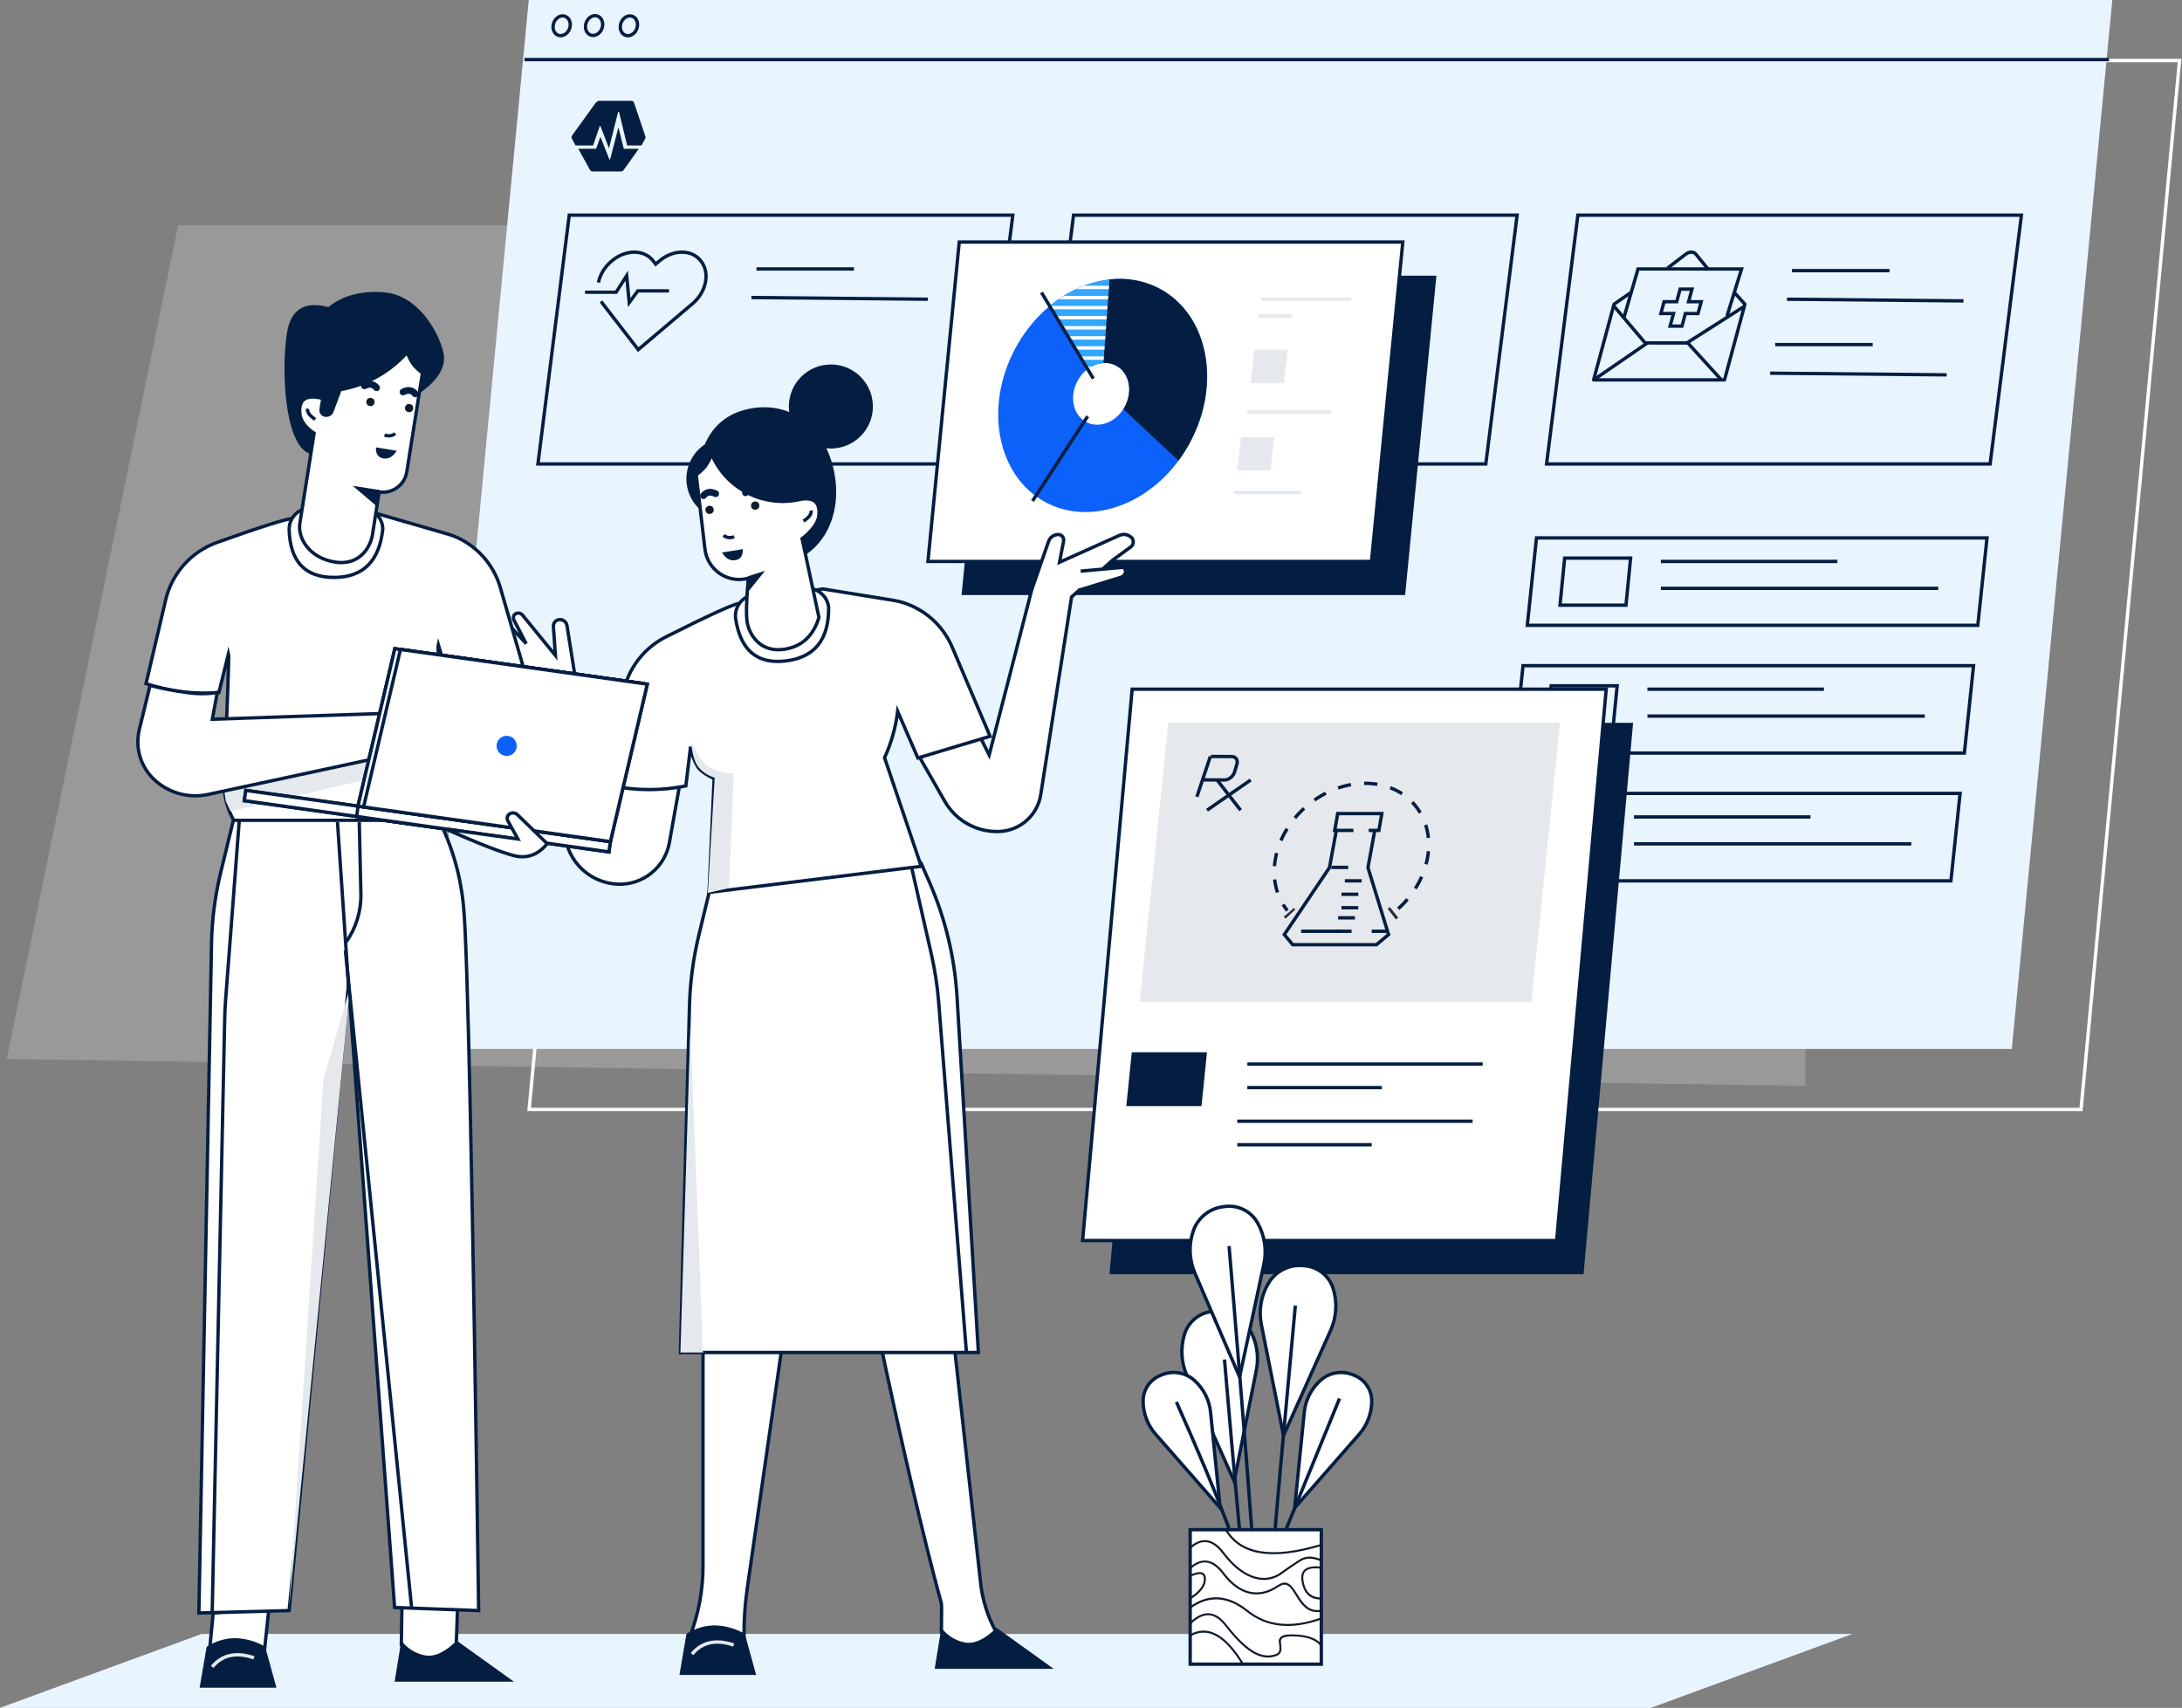 <?xml version="1.0" encoding="utf-8"?>
<svg xmlns="http://www.w3.org/2000/svg" xmlns:xlink="http://www.w3.org/1999/xlink" width="649px" height="508px" viewBox="0 0 649 508" version="1.1">
    <rect x="0" y="0" width="649" height="508" fill="#808080" stroke="none"/>
    <title>home-hero-illustration</title>
    <g id="UI" stroke="none" stroke-width="1" fill="none" fill-rule="evenodd">
        <g id="Home" transform="translate(-1033, -231)">
            <g id="home-hero-illustration" transform="translate(1033, 231)">
                <polygon id="Rectangle" fill-opacity="0.248" fill="#E5E8EC" fill-rule="nonzero" points="53 67 537 67 537 323 2 315"/>
                <g id="dashboard" transform="translate(127, 0)">
                    <polygon id="Rectangle-Copy-75" stroke="#FFFFFF" points="59.67 18 521.27 18 491.97 330 30.38 330"/>
                    <polygon id="Path" fill="#E9F5FE" points="30.27 0 501.27 0 471.38 312 0.38 312"/>
                    <path d="M51,30 L50.266,30.455 L43.113,40.359 C42.962,40.64 42.962,40.987 43.113,41.268 L44.191,43.273 L49.308,43.273 C49.369,43.273 49.423,43.232 49.444,43.171 L51.354,37.593 C51.4,37.461 51.573,37.457 51.623,37.588 L54.073,43.961 C54.095,44.017 54.169,44.011 54.183,43.954 L56.844,33.309 C56.882,33.155 57.086,33.156 57.123,33.31 L59.504,43.157 C59.521,43.225 59.578,43.273 59.644,43.273 L63.809,43.273 L64.887,41.268 C65.038,40.987 65.038,40.64 64.887,40.359 C63.657,36.698 62.735,33.952 62.12,32.121 C61.995,31.751 61.809,31.195 61.56,30.455 C61.409,30.173 61.129,30 60.826,30 L51,30 Z M54.497,47.336 C54.462,47.473 54.279,47.485 54.227,47.354 L51.621,40.788 C51.606,40.749 51.553,40.75 51.539,40.79 L50.346,44.161 C50.326,44.22 50.272,44.259 50.212,44.259 L45,44.259 L48.501,50.564 C48.651,50.834 48.928,51 49.227,51 L57.773,51 C58.072,51 58.349,50.834 58.499,50.564 L63,44.259 L58.648,44.259 C58.583,44.259 58.526,44.213 58.51,44.148 L56.983,38.035 C56.977,38.012 56.959,38 56.94,38 C56.922,38 56.903,38.011 56.897,38.034 L54.497,47.336 Z" id="Fill-1" fill="#041E42"/>
                    <g id="Group-25" transform="translate(319, 160)">
                        <g id="Group-17-Copy-2" transform="translate(0, 76)">
                            <polygon id="Rectangle-Copy-32" stroke="#FFFFFF" points="11.38 6 31 6 29.62 20 10 20"/>
                            <polygon id="Path" stroke="#041E42" points="3 0 137 0 134.27 26 0.27 26"/>
                            <line x1="40" y1="7" x2="92.5" y2="7" id="Path-53" stroke="#041E42"/>
                            <line x1="40" y1="15" x2="122.5" y2="15" id="Path-53-Copy" stroke="#041E42"/>
                        </g>
                        <g id="Group-17" transform="translate(8, 0)" stroke="#041E42">
                            <polygon id="Path" points="11.38 6 31 6 29.62 20 10 20"/>
                            <polygon id="Path" points="3 0 137 0 134.27 26 0.27 26"/>
                            <line x1="40" y1="7" x2="92.5" y2="7" id="Path"/>
                            <line x1="40" y1="15" x2="122.5" y2="15" id="Path"/>
                        </g>
                        <g id="Group-17-Copy" transform="translate(4, 38)" stroke="#041E42">
                            <polygon id="Path" points="11.38 6 31 6 29.62 20 10 20"/>
                            <polygon id="Path" points="3 0 137 0 134.27 26 0.27 26"/>
                            <line x1="40" y1="7" x2="92.5" y2="7" id="Path"/>
                            <line x1="40" y1="15" x2="122.5" y2="15" id="Path"/>
                        </g>
                    </g>
                    <polygon id="Path" stroke="#041E42" points="42.31 64 174.24 64 164.93 138 33 138"/>
                    <g id="Group-41" transform="translate(96, 79.5)" stroke="#041E42">
                        <line x1="2" y1="0.5" x2="31" y2="0.5" id="Path-2"/>
                        <line x1="0.5" y1="9" x2="53" y2="9.5" id="Path-3"/>
                    </g>
                    <polygon id="Rectangle-Copy-30" stroke="#041E42" points="192.31 64 324.24 64 314.93 138 183 138"/>
                    <polygon id="Rectangle-Copy-31" stroke="#041E42" points="342.31 64 474.24 64 464.93 138 333 138"/>
                    <g id="Group-41" transform="translate(404, 80)" stroke="#041E42">
                        <line x1="2" y1="0.5" x2="31" y2="0.5" id="Path-2"/>
                        <line x1="0.5" y1="9" x2="53" y2="9.5" id="Path-3"/>
                    </g>
                    <g id="Group-41-Copy" transform="translate(399, 102)" stroke="#041E42">
                        <line x1="2" y1="0.5" x2="31" y2="0.5" id="Path-2"/>
                        <line x1="0.5" y1="9" x2="53" y2="9.5" id="Path-3"/>
                    </g>
                    <g id="Group-15" transform="translate(347, 75)" stroke="#041E42">
                        <path d="M34,5 L33.29,4.132 L30.384,0.57 C29.761,-0.19 28.438,-0.19 27.445,0.57 L22.798,4.13 L22,4.741" id="Stroke-1" stroke-linejoin="round"/>
                        <polyline id="Stroke-3" stroke-linejoin="round" points="11.009 12.05 6.084 15.47 6.071 15.47 6.068 15.481 6.063 15.484 6.067 15.484 0 37.996 38.924 38 44.992 15.488 45 15.488 44.994 15.481 44.996 15.474 44.986 15.474 41.858 12"/>
                        <polyline id="Stroke-5" points="9 19.497 13.201 5 44 5.003 39.663 19"/>
                        <polyline id="Stroke-7" stroke-linejoin="round" points="45 16 27.748 27 15.324 26.998 6 16"/>
                        <line x1="5.68434189e-14" y1="38" x2="16" y2="27" id="Stroke-9" stroke-linejoin="round"/>
                        <path d="M28,27 L30.578,29.835 C30.979,30.277 31.38,30.719 31.686,31.054 L34.288,33.918 L38,38" id="Stroke-11" stroke-linejoin="round"/>
                        <polygon id="Stroke-13" points="32 14.745 28.24 14.745 29.256 11 25.728 11 24.713 14.744 20.952 14.744 20 18.255 23.761 18.255 22.745 22 26.272 22 27.288 18.256 31.048 18.256"/>
                    </g>
                    <line x1="29" y1="17.72" x2="500.27" y2="17.72" id="Path-52" stroke="#041E42"/>
                    <ellipse id="Oval" stroke="#041E42" cx="40.055" cy="7.668" rx="3" ry="2.5" transform="translate(40.055, 7.668) rotate(-70) translate(-40.055, -7.668)"/>
                    <ellipse id="Oval-Copy-2" stroke="#041E42" stroke-width="1" cx="49.7" cy="7.601" rx="2.999" ry="2.499" transform="translate(49.7, 7.601) rotate(-70.115) translate(-49.7, -7.601)"/>
                    <ellipse id="Oval-Copy-3" stroke="#041E42" cx="60.056" cy="7.674" rx="3" ry="2.5" transform="translate(60.056, 7.674) rotate(-70) translate(-60.056, -7.674)"/>
                </g>
                <g id="pie-chart-card" transform="translate(276, 72)">
                    <polygon id="Rectangle-Copy-2" fill="#041E42" points="19.31 10 151.24 10 141.93 105 10 105"/>
                    <polygon id="Path" stroke="#041E42" fill="#FFFFFF" points="9.31 0 141.24 0 131.93 95 0 95"/>
                    <path d="M35.05,77.42 C20.66,69.77 16.57,49.34 25.9,31.79 C35.23,14.24 54.46,6.2 68.9,13.85 C83.34,21.5 87.38,41.93 78.04,59.48 C68.7,77.03 49.43,85.07 35.05,77.42 Z M47.05,53.53 C50.95,55.61 56.11,53.53 58.58,48.9 C61.05,44.27 59.87,38.83 55.97,36.76 C52.07,34.69 46.91,36.76 44.45,41.39 C41.99,46.02 43.16,51.46 47.06,53.53 L47.05,53.53 Z" id="Combined-Shape" fill="#0B61F9"/>
                    <line x1="47.5" y1="51.83" x2="31.12" y2="77" id="Path-27" stroke="#041E42"/>
                    <path d="M53.66,11.16 C58.88,10.464 64.187,11.403 68.85,13.85 C83.23,21.5 87.33,41.93 77.99,59.48 C76.97,61.408 75.807,63.257 74.51,65.01 L58.12,49.7 C58.29,49.44 58.44,49.17 58.59,48.9 C61.05,44.27 59.88,38.83 55.98,36.76 C54.695,36.081 53.231,35.819 51.79,36.01 L53.66,11.16 Z" id="Path" fill="#041E42"/>
                    <path d="M36.21,19 C41.249,14.704 47.431,11.969 54,11.13 L52.19,36 C50.482,36.142 48.853,36.778 47.5,37.83 L36.21,19 Z" id="Path" fill="#31A7FF"/>
                    <path d="M36.24,19 L53.42,19 L53.35,20 L36.79,20 L36.21,19 L36.21,19 L36.24,19 Z M38.87,17 C39.38,16.65 39.87,16.32 40.39,16 L53.64,16 L53.57,17 L38.87,17 Z M44.06,14 C44.83,13.64 45.61,13.3 46.4,13 L53.86,13 L53.79,14 L44.06,14 Z M53.21,22 L53.13,23 L38.6,23 L38,22 L53.21,22 Z M53,25 L52.92,26 L40.4,26 L39.8,25 L53,25 Z M52.78,28 L52.71,29 L42.2,29 L41.6,28 L52.78,28 Z M52.56,31 L52.49,32 L44,32 L43.4,31 L52.56,31 Z M52.34,34 L52.27,35 L45.82,35 L45.22,34 L52.34,34 Z M48.75,37 C48.317,37.235 47.902,37.502 47.51,37.8 L47,37 L48.75,37 Z" id="Shape" fill="#FFFFFF"/>
                    <line x1="49.19" y1="40.61" x2="33.77" y2="15" id="Path-26" stroke="#041E42"/>
                    <line x1="99.24" y1="17" x2="125.94" y2="17" id="Path-17" stroke="#E5E8EC"/>
                    <line x1="98.24" y1="22" x2="108.24" y2="22" id="Path-17-Copy" stroke="#E5E8EC"/>
                    <line x1="91" y1="74.5" x2="111" y2="74.5" id="Path-17-Copy-2" stroke="#E5E8EC"/>
                    <line x1="95" y1="50.5" x2="120" y2="50.5" id="Path-17-Copy-3" stroke="#E5E8EC"/>
                    <polygon id="Path" fill="#E5E8EC" points="93.13 58 103 58 101.87 68 92 68"/>
                    <polygon id="Rectangle-Copy-3" fill="#E5E8EC" points="97.13 32 107 32 105.87 42 96 42"/>
                </g>
                <polygon id="Path" fill="#E9F5FE" points="60 486 551 486 491 508 0 508"/>
                <g id="selling-card-" transform="translate(322, 205)">
                    <polygon id="Rectangle-Copy-14" fill="#041E42" points="22.74 10 163.74 10 149 174 8 174"/>
                    <polygon id="Path" stroke="#041E42" fill="#FFFFFF" points="14.74 0 155.74 0 141 164 0 164"/>
                    <line x1="49" y1="111.5" x2="119" y2="111.5" id="Path-17-Copy-7" stroke="#041E42"/>
                    <line x1="49" y1="118.5" x2="89" y2="118.5" id="Path-17-Copy-8" stroke="#041E42"/>
                    <line x1="46" y1="128.5" x2="116" y2="128.5" id="Path-17-Copy-10" stroke="#041E42"/>
                    <line x1="46" y1="135.5" x2="86" y2="135.5" id="Path-17-Copy-9" stroke="#041E42"/>
                    <polygon id="Rectangle-Copy-12" fill="#E5E8EC" points="25.49 10 142 10 133.51 93 17 93"/>
                    <g id="Group-19" transform="translate(57, 28)">
                        <polyline id="Stroke-1" stroke="#041E42" points="18.465 14 16.436 25.053 3 44.977 5.49 48 30.401 48 34 44.977 27.877 25.051 29.904 14"/>
                        <polyline id="Stroke-3" stroke="#041E42" points="23.566 14 18 14 18.874 9 32 9 31.125 14 28.101 14"/>
                        <line x1="17" y1="25" x2="22" y2="25" id="Stroke-4" stroke="#041E42"/>
                        <line x1="8" y1="44" x2="20" y2="44" id="Stroke-5" stroke="#041E42"/>
                        <line x1="21" y1="29" x2="26" y2="29" id="Stroke-6" stroke="#041E42"/>
                        <line x1="20" y1="33" x2="25" y2="33" id="Stroke-7" stroke="#041E42"/>
                        <line x1="20" y1="37" x2="25" y2="37" id="Stroke-8" stroke="#041E42"/>
                        <line x1="19" y1="40" x2="24" y2="40" id="Stroke-9" stroke="#041E42"/>
                        <line x1="18" y1="44" x2="23" y2="44" id="Stroke-10" stroke="#041E42"/>
                        <line x1="29" y1="44" x2="34" y2="44" id="Stroke-11" stroke="#041E42"/>
                        <g id="Group-18">
                            <path d="M34.967,38.886 C35.188,38.718 35.406,38.547 35.622,38.373" id="Stroke-12" stroke="#282D33" stroke-width="4"/>
                            <path d="M36.875,37.306 C41.276,33.345 44.49,28.076 45.564,22.29 C47.85,9.979 39.589,0 27.111,0 C14.634,0 2.666,9.979 0.38,22.29 C-0.745,28.345 0.685,33.834 3.912,37.851" id="Stroke-14" stroke="#041E42" stroke-dasharray="3.956,3.956"/>
                            <path d="M4.349,38.374 C4.5,38.547 4.655,38.718 4.814,38.886" id="Stroke-16" stroke="#282D33" stroke-width="4"/>
                        </g>
                    </g>
                    <g id="Group-9" transform="translate(34, 20)" stroke="#041E42">
                        <line x1="16" y1="7" x2="3" y2="16" id="Stroke-1"/>
                        <line x1="13" y1="16" x2="6" y2="7" id="Stroke-3"/>
                        <line x1="0" y1="12" x2="4" y2="0" id="Stroke-5"/>
                        <path d="M4.141,0 L10.326,0.032 C11.584,0.039 12.284,1.085 11.89,2.367 L11.176,4.69 C10.782,5.972 9.442,7.006 8.184,7 L2,6.968" id="Stroke-7"/>
                    </g>
                    <polygon id="Rectangle-Copy-37" fill-opacity="0.997" fill="#041E42" points="14.63 108 37 108 35.37 124 13 124"/>
                </g>
                <g id="Group-50" transform="translate(41, 75)">
                    <g id="woman" transform="translate(103, 0)">
                        <g id="Group-2" transform="translate(30, 0)">
                            <g id="Group-5" stroke="#041E42">
                                <path d="M4.794,14.633 C4.935,14.871 5.091,15.103 5.263,15.325 L6.003,16.281 L15.836,29 L30.854,16.281 L31.982,15.325 C36.086,11.85 37.235,6.214 34.547,2.738 L34.447,2.607 C31.76,-0.869 26.253,-0.869 22.149,2.607 L21.02,3.563 L20.282,2.607 C17.595,-0.869 12.088,-0.869 7.984,2.607 L7.829,2.738 C5.777,4.476 4.464,6.754 4,9.032" id="Stroke-1"/>
                                <polyline id="Stroke-3" points="25 11.513 19.176 11.513 15.714 11.513 13.155 15 12.39 7 9.26 11.923 0 11.923"/>
                            </g>
                            <path d="M35.1,322.3 L35.1,390.85 C35.09,398.187 33.699,405.457 31,412.28 L31,412.28 C33.313,415.84 36.26,417.62 39.84,417.62 C43.42,417.62 45.907,415.84 47.3,412.28 L47.3,410.67 C47.301,406.344 47.608,402.023 48.22,397.74 L59.06,322.3 L35.1,322.3 Z" id="Path-15" stroke="#041E42" fill="#FFFFFF"/>
                            <path d="M30.17,411 L28.09,423.21 L50.9,423.21 L47.55,411 C44.816,409.399 41.718,408.525 38.55,408.46 C35.572,408.494 32.665,409.375 30.17,411 Z" id="Path-16" fill="#041E42"/>
                            <path d="M31.83,417 C34.81,413.413 38.943,412.517 44.23,414.31" id="Path-82" stroke="#E5E8EC"/>
                        </g>
                        <path d="M117,320.48 C124.333,355.24 130.667,382.397 136,401.95 C136.08,402.33 136.08,405.167 136,410.46 C138.313,414.02 141.257,415.8 144.83,415.8 C148.403,415.8 150.893,414.02 152.3,410.46 L152.3,410.46 C149.811,405.956 148.237,401.005 147.67,395.89 L139.3,320.48 L117,320.48 Z" id="Path" stroke="#041E42" fill="#FFFFFF"/>
                        <path d="M136,409.17 L134,421.39 L169.4,421.39 L152.4,409.17 C148.893,412.637 145.73,414.09 142.91,413.53 C140.143,412.99 137.678,411.435 136,409.17 Z" id="Path" fill="#041E42"/>
                        <path d="M67.06,189.88 L63.8,203.43 C62.168,210.239 61.253,217.2 61.07,224.2 L58.38,327.3 L147,327.3 L140.65,221.51 C139.952,209.862 137.221,198.426 132.58,187.72 L129.96,181.72 L67.06,189.88 Z" id="Path-111" stroke="#041E42" fill="#FFFFFF"/>
                        <polygon id="Path-155" fill="#E5E8EC" points="61.34 230.23 65.1 327.3 58.38 327.3"/>
                        <path d="M126.84,181.68 L133,208.74 C134.074,213.461 134.806,218.254 135.19,223.08 L143.45,327.3" id="Path-113" stroke="#041E42"/>
                        <g id="Group-48" transform="translate(0, 83)">
                            <path d="M129.54,67.28 L137,80.33 C140.289,86.092 146.5,89.557 153.13,89.33 L153.13,89.33 C159.38,89.13 164.601,84.509 165.56,78.33 L174.72,19.57 L186.87,8.67 L192.33,4.67 C193.146,4.067 193.321,2.918 192.72,2.1 C192.658,2.016 192.588,1.939 192.51,1.87 L192.51,1.87 C191.561,0.957 190.152,0.711 188.95,1.25 L171.13,9.25 L172.34,3 C172.443,2.556 172.357,2.089 172.103,1.71 C171.849,1.331 171.45,1.074 171,1 C170.877,0.985 170.753,0.985 170.63,1 L170.63,1 C169.395,1.041 168.311,1.835 167.9,3 L162.9,17.32 L150.22,66.57 L147.49,61.16 L129.54,67.28 Z" id="Path-112" stroke="#041E42" fill="#FFFFFF"/>
                            <path d="M177.41,11.89 L189.6,10.78 C189.891,10.752 190.181,10.843 190.405,11.031 C190.628,11.219 190.767,11.489 190.79,11.78 C190.8,11.853 190.8,11.927 190.79,12 L190.79,12 C190.712,12.806 190.155,13.485 189.38,13.72 L176.81,17.58" id="Path-115" stroke="#041E42" fill="#FFFFFF"/>
                            <path d="M39.72,74.21 L38.72,81.55 L26.84,41.93 L24.64,28.08 C24.467,26.996 23.495,26.224 22.4,26.3 L22.4,26.3 C21.886,26.333 21.406,26.571 21.068,26.96 C20.73,27.348 20.562,27.856 20.6,28.37 L21.2,36.95 L11.4,24.95 C10.916,24.354 10.076,24.186 9.4,24.55 L9.4,24.55 C8.748,24.907 8.499,25.719 8.84,26.38 L12.5,33.45 L5.84,26.24 C5.388,25.751 4.661,25.635 4.08,25.96 L4.08,25.96 C3.848,26.089 3.676,26.304 3.603,26.559 C3.53,26.814 3.561,27.088 3.69,27.32 L3.75,27.42 L10.31,36.57 L2.35,30 C2.144,29.82 1.874,29.733 1.602,29.757 C1.33,29.782 1.08,29.916 0.91,30.13 C0.846,30.213 0.792,30.304 0.75,30.4 L0.75,30.4 C0.431,31.188 0.59,32.089 1.16,32.72 L7.73,39.97 L2.94,37.69 C2.33,37.396 1.596,37.651 1.3,38.26 L1.3,38.26 C0.99,38.889 1.201,39.65 1.79,40.03 L15.72,49.12 L24.26,91.76 C25.751,99.242 32.186,104.721 39.81,105 L39.81,105 C47.259,105.257 53.768,100.006 55.09,92.67 L58.34,74.4 L39.72,74.21 Z" id="Path-114" stroke="#041E42" fill="#FFFFFF"/>
                            <path d="M61.39,64.1 L60,75.77 C52.803,77.226 45.387,77.226 38.19,75.77 L41,50.3 C41.863,42.283 46.694,35.236 53.86,31.54 C66.62,25.113 73.893,21.78 75.68,21.54 C77.467,21.3 85.8,19.843 100.68,17.17 L120.76,20.41 L120.76,20.41 C121.46,20.51 122.15,20.63 122.82,20.79 L123.31,20.87 L123.31,20.87 C130.439,22.669 136.317,27.696 139.2,34.46 L150.48,61 L129,67.46 L123,53.59 C122.409,58.361 121.094,63.015 119.1,67.39 L130,99.68 L66.89,107.43 L68.41,73.61 C65.74,72.29 64.06,71.04 63.41,69.86 C62.379,68.085 61.694,66.13 61.39,64.1 Z" id="Path" stroke="#041E42" fill="#FFFFFF"/>
                            <path d="M61.53,62.54 C63.177,66.14 64.843,68.573 66.53,69.84 C68.217,71.107 70.787,71.873 74.24,72.14 L72.83,106.14 L66.53,107.59 L68.58,73.32 C66.551,72.742 64.763,71.525 63.48,69.85 C62.52,68.4 61.87,66 61.53,62.54 Z" id="Path-147" fill="#E5E8EC"/>
                            <path d="M80.35,18.86 L95.35,17.02 C98.847,16.596 102.028,19.084 102.46,22.58 L102.46,22.58 C102.58,32.18 98.36,37.513 89.8,38.58 C81.24,39.647 76.24,35.453 74.8,26 L74.8,26 C74.582,24.316 75.046,22.615 76.088,21.274 C77.13,19.934 78.664,19.065 80.35,18.86 L80.35,18.86 Z" id="Path" stroke="#041E42" fill="#FFFFFF"/>
                        </g>
                        <g id="Group-46" transform="translate(60, 33)">
                            <path d="M5.64,24.18 C2.281,26.419 0.233,30.162 0.159,34.198 C0.086,38.234 1.995,42.05 5.27,44.41 C8.27,54.94 15.82,62.05 27.19,60.25 C40.13,58.2 46.37,46.47 44.32,33.54 C42.27,20.61 32.71,11.37 19.77,13.42 C12.59,14.56 8,18.6 5.64,24.18 Z" id="Path" fill="#041E42"/>
                            <circle id="Oval" fill="#041E42" fill-rule="nonzero" cx="43.13" cy="12.91" r="12.5"/>
                            <path d="M3.08,33.18 L5.67,55.29 C6.01,58.262 7.632,60.937 10.111,62.611 C12.589,64.286 15.676,64.793 18.56,64 L18.56,64 C18,70.533 17.887,74.867 18.22,77 C18.73,80.22 21.71,86.32 29.4,85.1 C34.527,84.287 37.92,81.137 39.58,75.65 L34.58,52.25 C37.76,49.697 39.427,47.34 39.58,45.18 C39.84,41.92 38.68,39.28 32.73,40.8 L31.78,40.93 C21.507,42.302 11.599,36.582 7.65,27 L7.65,27 C7.203,28.383 6.527,29.681 5.65,30.84 C4.892,31.722 4.029,32.508 3.08,33.18 Z" id="Path-105" stroke="#041E42" fill="#FFFFFF"/>
                            <path d="M14.35,51.63 C13.311,52.129 12.076,51.968 11.2,51.22" id="Path-76" stroke="#041E42"/>
                            <path d="M16.93,55.34 L10.74,56.34 C11.82,58.113 13.153,58.873 14.74,58.62 C16.28,58.36 17,57.27 16.93,55.34 Z" id="Path-77" fill="#041E42"/>
                            <ellipse id="Oval" fill="#111B2A" fill-rule="nonzero" cx="20.619" cy="42.392" rx="1.234" ry="1.223" transform="translate(20.619, 42.392) rotate(-9.181) translate(-20.619, -42.392)"/>
                            <path d="M21.37,38 C19.84,37.24 18.63,37.44 17.73,38.58" id="Path-21" stroke="#041E42" stroke-width="2" stroke-linecap="round"/>
                            <ellipse id="Oval-Copy-13" fill="#111B2A" fill-rule="nonzero" cx="7.056" cy="43.656" rx="1.23" ry="1.22" transform="translate(7.056, 43.656) rotate(-9) translate(-7.056, -43.656)"/>
                            <path d="M8.88,38.86 C7.34,38.1 6.13,38.3 5.24,39.44" id="Path-21-Copy-2" stroke="#041E42" stroke-width="2" stroke-linecap="round"/>
                            <polygon id="Path-106" fill="#041E42" points="18.56 63.37 23.54 61.8 18.32 68.27"/>
                            <path d="M37.24,43.84 C37.43,44.84 36.68,45.91 34.99,47" id="Path-107" stroke="#041E42"/>
                        </g>
                    </g>
                    <g id="man-with-laptop" transform="translate(0, 11)">
                        <g id="Group-22-Copy-2" transform="translate(2, 65)">
                            <path d="M20.4,328.78 L19.32,340.12 C21.627,343.68 24.577,345.46 28.17,345.46 C31.763,345.46 34.253,343.68 35.64,340.12 L37.02,327.12 L20.4,328.78 Z" id="Path" stroke="#041E42" fill="#FFFFFF"/>
                            <path d="M18.46,338.84 L16.37,351 L39.22,351 L35.87,338.8 C33.134,337.204 30.037,336.33 26.87,336.26 C23.878,336.3 20.96,337.196 18.46,338.84 L18.46,338.84 Z" id="Path" fill="#041E42"/>
                            <path d="M20.11,344.8 C23.097,341.207 27.24,340.31 32.54,342.11" id="Path" stroke="#E5E8EC"/>
                            <path d="M76.54,327 L76.37,338.33 C78.69,341.897 81.64,343.68 85.22,343.68 C88.8,343.68 91.293,341.897 92.7,338.33 L93.16,325.33 L76.54,327 Z" id="Path" stroke="#041E42" fill="#FFFFFF"/>
                            <path d="M76.37,337 L74.37,349.21 L109.85,349.21 L92.85,337 C89.33,340.473 86.157,341.927 83.33,341.36 C80.547,340.826 78.065,339.27 76.37,337 Z" id="Path" fill="#041E42"/>
                            <path d="M27.8,87.26 L22.62,108.63 C20.954,115.51 20.045,122.552 19.91,129.63 L16.15,328.78 L43,328.06 L60.66,141.75 L74.37,327.15 L99.37,328.06 C97.557,200.533 96.067,130.847 94.9,119 C93.939,107.749 90.342,96.882 84.4,87.28 L27.8,87.26 Z" id="Path-84" stroke="#041E42" fill="#FFFFFF"/>
                            <polygon id="Path-154" fill="#E5E8EC" points="61.12 142.66 53.21 170 42.98 327.15"/>
                            <line x1="57.38" y1="93.54" x2="60.69" y2="142.66" id="Path-88" stroke="#041E42"/>
                            <path d="M59.93,129.22 L59.93,129.22 C62.902,125.034 64.449,120.003 64.34,114.87 L63.86,93.54" id="Path-89" stroke="#041E42"/>
                            <path d="M28.17,93 L24.09,146.56 C23.96,148.38 23.87,150.21 23.83,152.04 L20.11,328.78" id="Path-85" stroke="#041E42"/>
                            <line x1="59.73" y1="131.73" x2="79.42" y2="327.15" id="Path-87" stroke="#041E42"/>
                            <path d="M25,43.23 L22.12,55 C14.786,55.574 7.411,54.672 0.43,52.35 L6.28,27.42 C8.133,19.584 13.793,13.2 21.35,10.42 C34.817,5.607 42.45,3.2 44.25,3.2 C46.05,3.2 54.51,2.77 69.63,1.91 L89.19,7.57 L89.19,7.57 C89.87,7.75 90.53,7.96 91.19,8.19 L91.66,8.33 L91.66,8.33 C98.521,10.977 103.751,16.677 105.8,23.74 L113.8,51.41 L91.65,55.2 L87.36,40.72 C86.92,42.46 88.5,55.817 92.1,80.79 L92.1,80.79 C92.723,85.082 91.682,89.45 89.19,93 L26.52,93 C24.484,89.382 23.497,85.268 23.67,81.12 C24.71,56.373 25.153,43.743 25,43.23 Z" id="Path" stroke="#041E42" fill="#FFFFFF"/>
                            <polygon id="Path-148" fill="#E5E8EC" points="25.56 90.32 65.14 81.06 68.04 69.84 23.11 80.08 24.14 87.26"/>
                            <path d="M49.36,0.08 L64.47,0.08 C67.994,0.08 70.85,2.936 70.85,6.46 L70.85,6.46 C69.79,15.987 64.947,20.75 56.32,20.75 C47.693,20.75 43.253,15.987 43,6.46 L43,6.46 C43,2.944 45.844,0.091 49.36,0.08 L49.36,0.08 Z" id="Path" stroke="#041E42" fill="#FFFFFF"/>
                        </g>
                        <path d="M3.63,117.88 L0.44,131 C-0.901,136.497 0.88,142.288 5.08,146.08 L5.08,146.08 C9.356,149.948 15.233,151.523 20.87,150.31 L69.18,139.92 L75,126.15 L22.15,127.93 L23.62,120 C20.636,120.439 17.604,120.439 14.62,120 C10.916,119.521 7.246,118.813 3.63,117.88 L3.63,117.88 Z" id="Path-109" stroke="#041E42" fill="#FFFFFF"/>
                        <g id="Group-7" transform="translate(31, 106)">
                            <rect id="Rectangle-Copy-19" stroke="#041E42" fill="#FFFFFF" fill-rule="nonzero" x="74.431" y="21.496" width="3.08" height="67.39" transform="translate(75.971, 55.191) rotate(-82) translate(-75.971, -55.191)"/>
                            <rect id="Rectangle" stroke="#041E42" fill="#FFFFFF" fill-rule="nonzero" x="32.715" y="15.624" width="3.08" height="67.39" transform="translate(34.255, 49.319) rotate(-82) translate(-34.255, -49.319)"/>
                            <polygon id="Rectangle-Copy-20" stroke="#041E42" fill="#FFFFFF" points="47.11 1.18 120.52 11.5 109.55 58.34 36.14 48.03"/>
                            <polygon id="Path" stroke="#041E42" fill="#FFFFFF" points="45.44 0.95 118.85 11.26 107.88 58.11 34.47 47.79"/>
                            <polygon id="Rectangle-Copy-21" fill="#629DF4" points="48.56 3.93 114.75 13.23 105.23 53.35 39.04 44.05"/>
                            <rect id="Rectangle-Copy-25" stroke="#041E42" fill="#FFFFFF" fill-rule="nonzero" x="32.715" y="15.624" width="3.08" height="67.39" transform="translate(34.255, 49.319) rotate(-82) translate(-34.255, -49.319)"/>
                            <rect id="Rectangle-Copy-26" stroke="#041E42" fill="#FFFFFF" fill-rule="nonzero" x="70.27" y="16.714" width="3.08" height="75.77" transform="translate(71.81, 54.599) rotate(-82) translate(-71.81, -54.599)"/>
                            <polygon id="Rectangle-Copy-23" stroke="#041E42" fill="#FFFFFF" points="45.44 0.95 118.85 11.26 107.88 58.11 34.47 47.79"/>
                            <polygon id="Rectangle-Copy-24" stroke="#041E42" fill="#FFFFFF" points="47.11 1.18 120.52 11.5 109.55 58.34 36.14 48.03"/>
                            <circle id="Oval" fill="#0B61F9" fill-rule="nonzero" cx="78.7" cy="29.86" r="3"/>
                        </g>
                        <path d="M83.7,31 C89.507,27 91.883,22.873 90.83,18.62 C89.26,12.25 83.1,1.62 73.01,0.93 C66.29,0.47 60.84,1.94 56.66,5.34 C49.553,3.467 45.447,6.043 44.34,13.07 C42.67,23.61 43.48,46.29 51.13,48.95 C56.23,50.73 67.087,44.747 83.7,31 Z" id="Path-108" fill="#041E42"/>
                        <path d="M84.66,24.9 L80,54.32 C79.707,56.206 78.676,57.899 77.134,59.024 C75.592,60.15 73.666,60.616 71.78,60.32 L71.78,60.32 L69.78,73.08 C69.27,76.3 66.29,82.4 58.6,81.18 C50.91,79.96 47.5,73.96 48.18,69.66 L52.42,42.89 C49.75,41.07 48.34,39.07 48.17,36.89 C47.92,33.64 49.07,30.99 55.02,32.52 L54.5,35.8 C54.38,36.605 54.927,37.357 55.73,37.49 L55.73,37.49 C56.586,37.636 57.426,37.154 57.73,36.34 L60.14,29.9 L60.14,29.9 C67.812,28.581 74.812,24.704 80,18.9 L80.13,18.76 C80.583,20.14 81.259,21.437 82.13,22.6 C82.875,23.468 83.725,24.241 84.66,24.9 L84.66,24.9 Z" id="Path" stroke="#041E42" fill="#FFFFFF"/>
                        <path d="M73.39,43.35 C74.426,43.857 75.664,43.7 76.54,42.95" id="Path" stroke="#041E42"/>
                        <path d="M70.82,47.07 L77,48.07 C75.92,49.837 74.587,50.597 73,50.35 C71.47,50.08 70.73,49 70.82,47.07 Z" id="Path" fill="#041E42"/>
                        <ellipse id="Oval" fill="#111B2A" fill-rule="nonzero" cx="69.184" cy="33.571" rx="1.22" ry="1.23" transform="translate(69.184, 33.571) rotate(-81) translate(-69.184, -33.571)"/>
                        <path d="M67.37,28.77 C68.9,28.01 70.12,28.2 71.01,29.34" id="Path" stroke="#041E42" stroke-width="2" stroke-linecap="round"/>
                        <ellipse id="Oval" fill="#111B2A" fill-rule="nonzero" cx="80.68" cy="35.388" rx="1.22" ry="1.23" transform="translate(80.68, 35.388) rotate(-81) translate(-80.68, -35.388)"/>
                        <path d="M78.87,30.59 C80.403,29.83 81.617,30.02 82.51,31.16" id="Path" stroke="#041E42" stroke-width="2" stroke-linecap="round"/>
                        <polygon id="Path" fill="#041E42" points="71.91 59.76 63.9 58.5 71.14 64.65"/>
                        <path d="M50.5,35.56 C50.32,36.56 51.06,37.64 52.75,38.73" id="Path" stroke="#041E42"/>
                        <path d="M91.6,160.6 C101.26,164.88 108.013,167.513 111.86,168.5 C115.707,169.487 119.007,168.303 121.76,164.95 L112.92,156.35 C112.3,155.739 111.344,155.628 110.6,156.08 L110.6,156.08 C109.895,156.508 109.649,157.414 110.04,158.14 L113.04,163.56 L91.6,160.6 Z" id="Path-110" stroke="#041E42" fill="#FFFFFF"/>
                    </g>
                </g>
                <g id="plant" transform="translate(340, 358)">
                    <g id="Group-12-Copy" transform="translate(11, 31)" stroke="#041E42">
                        <path d="M16.09,51.57 L22.68,18.57 C23.529,14.339 22.774,9.944 20.56,6.24 C18.461,2.712 14.542,0.681 10.45,1 L9.82,1.05 C5.842,1.366 2.463,4.083 1.3,7.9 C0.053,11.977 0.326,16.369 2.07,20.26 L16.09,51.57 Z" id="Path-51" fill="#FFFFFF"/>
                        <path d="M13.2,15.38 C16.193,50.413 18.193,72.297 19.2,81.03" id="Path-96"/>
                    </g>
                    <g id="Group-12-Copy-2" transform="translate(34, 18)" stroke="#041E42">
                        <path d="M7.76,51 L1.17,18 C0.322,13.769 1.077,9.374 3.29,5.67 C5.395,2.15 9.311,0.124 13.4,0.44 L14.03,0.49 C18.006,0.811 21.382,3.526 22.55,7.34 C23.797,11.417 23.524,15.809 21.78,19.7 L7.76,51 Z" id="Path" fill="#FFFFFF"/>
                        <path d="M11.28,12.34 C7.707,50.86 5.57,74.647 4.87,83.7" id="Path-98"/>
                    </g>
                    <g id="Group-12-Copy-3" transform="translate(13, 0)" stroke="#041E42">
                        <path d="M15.7,51.57 L2.4,20.67 C0.693,16.708 0.518,12.253 1.91,8.17 C3.23,4.285 6.642,1.486 10.71,0.95 L11.33,0.87 C15.287,0.351 19.159,2.307 21.09,5.8 C23.162,9.528 23.808,13.881 22.91,18.05 L15.7,51.57 Z" id="Path" fill="#FFFFFF"/>
                        <path d="M12.57,12.64 C16.837,63.793 19.39,96.46 20.23,110.64" id="Path-95"/>
                    </g>
                    <g id="Group-12" transform="translate(31, 50)" stroke="#041E42">
                        <path d="M14.08,40.5 L16.93,12.1 C17.289,8.448 19.001,5.063 21.73,2.61 C24.32,0.271 28.01,-0.402 31.26,0.87 L31.78,1.08 C34.931,2.315 37.003,5.356 37,8.74 C36.994,12.359 35.68,15.854 33.3,18.58 L14.08,40.5 Z" id="Path" fill="#FFFFFF"/>
                        <path d="M27.41,8 C12.743,43.8 3.743,65.923 0.41,74.37" id="Path"/>
                    </g>
                    <g id="Group-12-Copy-4" transform="translate(0, 50)" stroke="#041E42">
                        <path d="M22.92,40.5 L20.07,12.1 C19.711,8.448 17.999,5.063 15.27,2.61 C12.68,0.271 8.99,-0.402 5.74,0.87 L5.22,1.08 C2.069,2.315 -0.003,5.356 -3.00270796e-06,8.74 C0.006,12.359 1.32,15.854 3.7,18.58 L22.92,40.5 Z" id="Path" fill="#FFFFFF"/>
                        <path d="M9.9,9 C22.38,37.053 29.153,54.887 30.22,62.5" id="Path-97"/>
                    </g>
                    <g id="Group-11" transform="translate(13, 96)">
                        <polygon id="Path" stroke="#041E42" fill="#FFFFFF" points="1 1 40 1 40 41 1 41"/>
                        <path d="M1.2,6.61 C4.53,3.61 7.61,4.13 10.61,8.11 C15.95,15.19 22.61,18.02 28.05,14.35 C27.65,14.62 33.4,10.49 34.54,10.01 C36.06,9.38 37.54,9.47 39.89,10.41 L40.11,9.85 C37.63,8.85 35.99,8.76 34.31,9.45 C33.1,9.96 27.24,14.16 27.72,13.84 C22.57,17.29 16.26,14.6 11.09,7.74 C7.89,3.5 4.41,2.95 0.8,6.16 L1.2,6.61 Z" id="Path-43" fill="#111B2A" fill-rule="nonzero"/>
                        <path d="M1.2,12.67 C4.53,9.67 7.61,10.19 10.61,14.17 C15.42,20.56 21.33,22.02 27.2,18.08 C29.2,16.74 30.28,17.24 31.79,19.6 C31.99,19.9 32.7,21.06 32.85,21.3 C34.85,24.53 36.8,25.89 40.04,25.43 L39.96,24.83 C37.01,25.25 35.29,24.02 33.36,20.97 C33.21,20.74 32.49,19.57 32.29,19.27 C30.62,16.67 29.21,16.01 26.87,17.58 C21.28,21.32 15.72,19.95 11.09,13.8 C7.89,9.56 4.41,9.01 0.8,12.22 L1.2,12.67 Z" id="Path-43-Copy" fill="#111B2A" fill-rule="nonzero"/>
                        <path d="M1.17,24.42 C6.56,20.52 12.09,20.86 17.82,25.42 C23.753,30.16 31.18,30.913 40.1,27.68 L39.9,27.11 C31.173,30.27 23.937,29.55 18.19,24.95 C12.25,20.2 6.44,19.84 0.83,23.9 L1.17,24.42 Z" id="Path-44" fill="#111B2A" fill-rule="nonzero"/>
                        <path d="M40,12 C35.52,11.45 33.49,13 34.16,16.55 C34.83,20.1 36.76,21.78 39.96,21.78 L39.96,21.17 C37.06,21.17 35.34,19.62 34.75,16.44 C34.16,13.26 35.81,12.1 39.92,12.6 L40,12 Z" id="Path-45" fill="#111B2A" fill-rule="nonzero"/>
                        <path d="M1.13,15 C3.87,13.71 5.07,14 5.07,15.67 C5.07,17.53 3.68,19.37 0.84,21.18 L1.16,21.69 C4.16,19.79 5.67,17.78 5.67,15.69 C5.67,13.4 3.95,13.03 0.87,14.47 L1.13,15 Z" id="Path-46" fill="#111B2A" fill-rule="nonzero"/>
                        <path d="M1.21,29.1 C4.93,25.42 8.21,25.57 11.33,29.55 C17,36.82 21.49,40 26,38.78 C27.9,38.28 28.34,37.33 28.09,35.57 C28.09,35.48 28.09,35.41 28.09,35.27 C27.93,34.27 27.94,33.85 28.19,33.49 C28.44,33.13 29.41,32.73 31.06,32.73 C35.56,32.73 38.46,33.73 39.78,35.73 L40.28,35.39 C38.82,33.21 35.73,32.14 31.06,32.14 C29.24,32.14 28.19,32.46 27.7,33.14 C27.21,33.82 27.31,34.14 27.5,35.36 L27.5,35.65 C27.71,37.14 27.41,37.78 25.85,38.19 C21.64,39.3 17.3,36.27 11.8,29.19 C8.48,24.92 4.75,24.75 0.8,28.67 L1.21,29.1 Z" id="Path-47" fill="#111B2A" fill-rule="nonzero"/>
                        <path d="M11.37,1.15 C15.79,8.74 25.37,10.27 40.09,5.82 L39.91,5.24 C25.45,9.62 16.13,8.13 11.91,0.85 L11.37,1.15 Z" id="Path-48" fill="#111B2A" fill-rule="nonzero"/>
                        <path d="M1.15,32.69 C6.2,29.86 11.28,32.64 16.43,41.16 L16.95,40.84 C11.64,32.08 6.26,29.14 0.85,32.16 L1.15,32.69 Z" id="Path-49" fill="#111B2A" fill-rule="nonzero"/>
                    </g>
                </g>
            </g>
        </g>
    </g>
</svg>